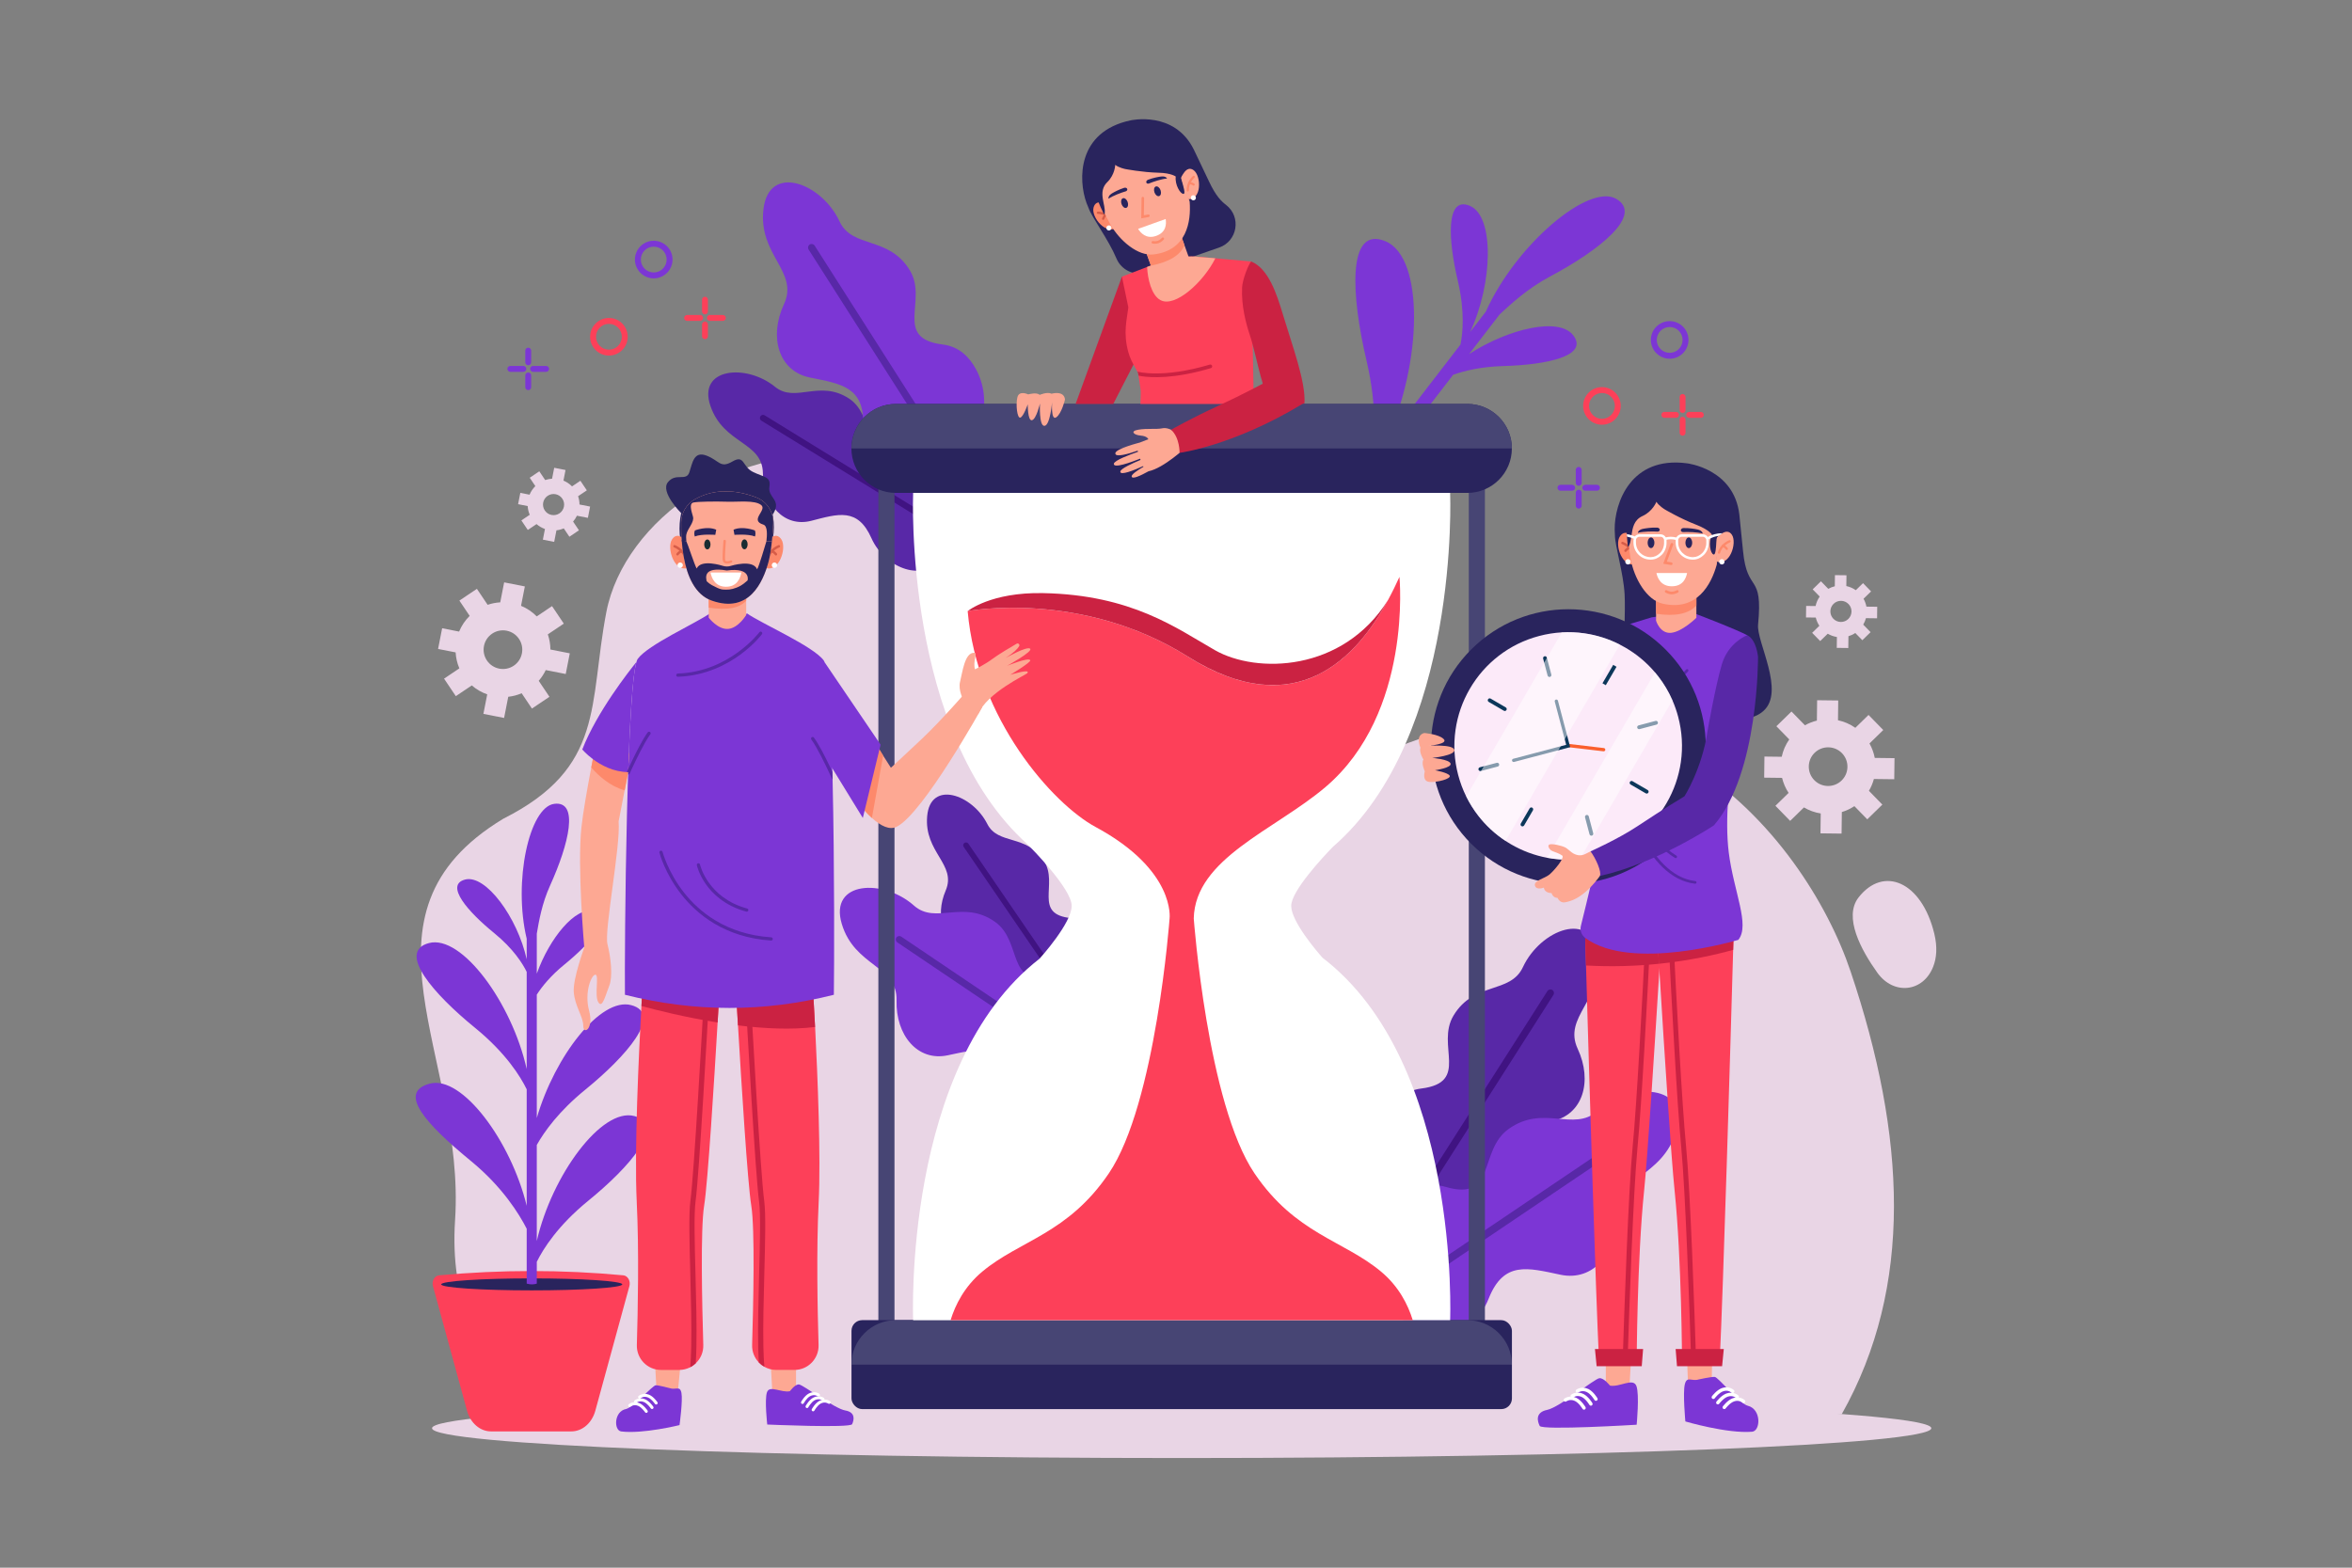 <svg xmlns="http://www.w3.org/2000/svg" id="katman_1" viewBox="0 0 2760 1840"><rect x="0" y="0" width="2760" height="1840" fill="#808080" stroke="none"/><defs><style>      .st0 {        fill: #0c375a;      }      .st1 {        fill: #5828a7;      }      .st2 {        fill: #474574;      }      .st3, .st4 {        fill: #fff;      }      .st5 {        fill: #401382;      }      .st4 {        opacity: .5;      }      .st6 {        fill: #e9d5e5;      }      .st7 {        fill: #192c32;      }      .st8 {        fill: #cb2242;      }      .st9 {        fill: #fa5f2d;      }      .st10 {        fill: #29245d;      }      .st11 {        fill: #fd4059;      }      .st12 {        fill: #fda893;      }      .st13 {        fill: #7c36d5;      }      .st14 {        fill: #fceaf9;      }      .st15 {        fill: #d65c48;      }      .st16 {        fill: #fd896b;      }    </style></defs><g><path class="st6" d="M590.61,960.93c-186.31,112.66-43.91,278.89-56.59,470.96-12.68,192.07,136.61,232.36,136.61,232.36l1490.57-4.38c84.69-150.36,75.25-326.96,10.51-519.43-54.14-160.96-255.04-407.23-578.11-242.32-117.07,59.76-302.36,26.46-367.57-118.75,0,0-49.36-208.06-219.68-240.03-139.03-26.1-274.09,70.96-294.85,179.19-20.76,108.23-1.32,182.22-120.89,242.4"></path><path class="st6" d="M2203,1141.68c19.05,26.61,53.83,23.08,65.6-7.24,3.89-10.02,5.09-22.73,1.19-38.75-14.86-61.05-59.56-79.85-88.81-42.38-18.05,23.13,3.15,62,22.02,88.37Z"></path><g><path class="st6" d="M2222.85,914.6l.3-24.76-23.19-.28c-1.1-5.88-3.18-11.59-6.18-16.95l16.17-15.78-17.29-17.72-15.48,15.11c-6.24-4.37-13.17-7.34-20.36-8.86l.28-23.2-24.76-.3-.29,23.91c-4.85,1.17-9.56,3-14.02,5.5l-15.78-16.17-17.72,17.29,15.11,15.48c-4.37,6.24-7.34,13.17-8.86,20.36l-20.28-.25-.3,24.76,20.99.25c1.5,6.19,4.04,12.17,7.69,17.65l-15.48,15.11,17.29,17.72,16.17-15.78c6.14,3.64,12.82,5.99,19.7,7.07l-.29,23.34,24.76.3.31-25.3c5.15-1.54,10.1-3.85,14.72-6.92l15.11,15.48,17.72-17.29-15.78-16.17c2.6-4.39,4.55-9.06,5.84-13.88l23.91.29ZM2161.09,916.06c-8.96,8.74-23.35,8.57-32.09-.39-8.74-8.96-8.57-23.35.39-32.09,8.96-8.74,23.35-8.57,32.09.39,8.74,8.96,8.57,23.35-.39,32.09Z"></path><path class="st6" d="M2202.7,725.69l.16-13.53-12.68-.15c-.6-3.21-1.74-6.34-3.37-9.26l8.84-8.62-9.45-9.68-8.46,8.26c-3.41-2.39-7.2-4.01-11.13-4.84l.16-12.68-13.53-.16-.16,13.07c-2.65.64-5.22,1.64-7.66,3.01l-8.62-8.84-9.68,9.45,8.25,8.46c-2.39,3.41-4.01,7.2-4.84,11.13l-11.08-.14-.17,13.53,11.47.14c.82,3.38,2.21,6.65,4.2,9.64l-8.46,8.26,9.45,9.68,8.84-8.62c3.36,1.99,7.01,3.27,10.76,3.86l-.16,12.75,13.53.16.17-13.83c2.81-.84,5.52-2.1,8.04-3.78l8.26,8.46,9.68-9.45-8.62-8.84c1.42-2.4,2.49-4.95,3.19-7.59l13.07.16ZM2168.95,726.48c-4.89,4.78-12.76,4.68-17.54-.21-4.78-4.89-4.68-12.76.21-17.54,4.89-4.78,12.76-4.68,17.54.21,4.78,4.89,4.68,12.76-.21,17.54Z"></path></g><g><path class="st6" d="M663.86,791.09l4.77-24.29-22.76-4.47c-.01-5.98-1.04-11.98-3.01-17.78l18.75-12.6-13.81-20.55-17.95,12.06c-5.34-5.43-11.63-9.6-18.43-12.4l4.47-22.77-24.29-4.77-4.6,23.46c-4.99.28-9.95,1.23-14.78,2.88l-12.6-18.76-20.55,13.81,12.06,17.95c-5.43,5.34-9.6,11.63-12.4,18.43l-19.9-3.91-4.77,24.29,20.6,4.04c.35,6.36,1.78,12.7,4.37,18.75l-17.96,12.06,13.81,20.55,18.76-12.6c5.38,4.69,11.53,8.21,18.1,10.51l-4.5,22.9,24.29,4.77,4.88-24.83c5.34-.59,10.63-1.96,15.73-4.15l12.06,17.96,20.55-13.81-12.6-18.75c3.35-3.85,6.11-8.09,8.25-12.6l23.46,4.61ZM602.85,781.36c-10.39,6.98-24.51,4.21-31.49-6.18-6.98-10.39-4.21-24.51,6.18-31.49,10.39-6.98,24.51-4.21,31.49,6.18,6.98,10.39,4.21,24.51-6.18,31.49Z"></path><path class="st6" d="M689.86,607.84l2.6-13.28-12.44-2.44c0-3.27-.57-6.55-1.65-9.72l10.25-6.89-7.55-11.23-9.81,6.59c-2.92-2.97-6.35-5.25-10.07-6.78l2.44-12.44-13.28-2.6-2.52,12.82c-2.72.15-5.44.67-8.08,1.57l-6.89-10.25-11.23,7.55,6.59,9.81c-2.97,2.92-5.25,6.35-6.77,10.07l-10.87-2.14-2.61,13.28,11.26,2.21c.19,3.47.97,6.94,2.39,10.24l-9.81,6.59,7.55,11.23,10.25-6.89c2.94,2.56,6.3,4.49,9.89,5.75l-2.46,12.52,13.28,2.6,2.66-13.57c2.92-.32,5.81-1.07,8.59-2.27l6.59,9.81,11.23-7.55-6.89-10.25c1.83-2.1,3.34-4.42,4.51-6.88l12.82,2.52ZM656.51,602.52c-5.68,3.81-13.4,2.3-17.21-3.38-3.81-5.68-2.3-13.4,3.38-17.21,5.68-3.81,13.4-2.3,17.21,3.38,3.81,5.68,2.3,13.4-3.38,17.21Z"></path></g></g><path class="st6" d="M2266.36,1676.3c0,19.34-393.86,35.01-879.7,35.01s-879.7-15.67-879.7-35.01,393.86-35.01,879.7-35.01,879.7,15.67,879.7,35.01Z"></path><g><g><path class="st1" d="M1875.08,1120.8c6.46,53.31-41.34,72.32-23.69,110.22,17.64,37.89,6.2,77.45-29.96,84.8-36.17,7.35-63.19,10.74-61.74,55.42,1.46,44.68-38.43,84.66-70.56,62.83-8-5.43-16.66-11.32-25.13-17.11-2.31-1.58-4.62-3.16-6.89-4.71-.53-.36-1.06-.71-1.58-1.07-34.09-23.28-45.87-68.64-26.28-104.98,7.93-14.71,20.03-26.3,38.45-28.58,57.7-7.17,16.92-50.63,37.95-85.64,24.22-40.33,66.67-25.02,81.44-56.84,20.56-44.25,81.52-67.66,87.98-14.35Z"></path><path class="st5" d="M1822.89,1167.72l-158.89,249.24c-2.31-1.58-4.62-3.16-6.89-4.71l158.74-249.02c1.24-1.94,3.82-2.52,5.76-1.28,1.94,1.24,2.52,3.82,1.28,5.76Z"></path></g><g><path class="st13" d="M1967.07,1327.45c-16.4,55.13-71.46,53.42-70.29,98.18,1.17,44.75-26.95,78.73-65.61,70.53-38.67-8.21-66.66-16.41-84.3,28.11-17.63,44.52-73.87,66.78-96.12,31.63-5.55-8.75-11.53-18.23-17.39-27.53-1.6-2.54-3.2-5.07-4.76-7.56-.37-.58-.73-1.15-1.09-1.73-23.57-37.41-15.78-87,18.96-114.35,14.07-11.07,30.89-17.29,49.97-11.67,59.75,17.57,38.22-42.53,73.82-67.95,41-29.29,76.17,3.86,104.26-21.09,39.08-34.7,108.96-31.7,92.56,23.44Z"></path><path class="st1" d="M1895.79,1351.28l-262.43,177.09c-1.6-2.54-3.2-5.07-4.76-7.56l262.19-176.93c2.05-1.38,4.82-.84,6.2,1.2,1.38,2.05.84,4.82-1.2,6.2Z"></path></g><g><path class="st1" d="M1088.01,957.89c-3.78,42.69,34.84,56.62,21.74,87.3-13.1,30.68-2.94,61.94,26.08,66.87,29.04,4.93,50.68,6.93,50.68,42.61,0,35.68,32.84,66.53,57.9,48.29,6.24-4.53,12.99-9.46,19.6-14.29,1.8-1.32,3.61-2.64,5.38-3.93.41-.3.83-.6,1.23-.9,26.6-19.45,34.82-55.93,18.26-84.41-6.71-11.53-16.65-20.46-31.41-21.8-46.21-4.23-14.8-39.95-32.48-67.33-20.36-31.55-53.82-18.23-66.43-43.23-17.55-34.77-66.77-51.87-70.55-9.17Z"></path><path class="st5" d="M1130.84,993.97l133.17,194.71c1.8-1.32,3.61-2.64,5.38-3.93l-133.05-194.53c-1.04-1.52-3.11-1.91-4.63-.87-1.52,1.04-1.91,3.11-.87,4.63Z"></path></g><g><path class="st13" d="M987.77,1084.27c15,50.44,65.38,48.87,64.31,89.82-1.07,40.94,24.66,72.03,60.02,64.53,35.37-7.51,60.99-15.01,77.12,25.72,16.13,40.73,67.58,61.09,87.94,28.94,5.08-8,10.55-16.67,15.91-25.18,1.46-2.32,2.92-4.64,4.36-6.92.34-.53.67-1.05,1-1.58,21.56-34.23,14.44-79.59-17.35-104.62-12.87-10.13-28.26-15.82-45.72-10.68-54.66,16.08-34.97-38.91-67.53-62.17-37.51-26.8-69.69,3.53-95.39-19.3-35.76-31.75-99.68-29-84.68,21.44Z"></path><path class="st1" d="M1052.98,1106.08l240.09,162.01c1.46-2.32,2.92-4.64,4.36-6.92l-239.87-161.87c-1.87-1.26-4.41-.77-5.68,1.1-1.26,1.87-.77,4.41,1.1,5.68Z"></path></g><g><path class="st1" d="M833.71,476.55c15.47,45.01,60.93,41.67,61.52,78.71.59,37.03,25.01,64.14,56.68,56.02,31.68-8.13,54.53-15.88,70.66,20.31,16.12,36.19,63.38,52.63,80.55,22.8,4.28-7.42,8.9-15.47,13.42-23.36,1.23-2.16,2.47-4.3,3.68-6.42.28-.49.57-.98.84-1.47,18.18-31.75,10.02-72.46-19.65-93.86-12.01-8.66-26.14-13.22-41.71-7.91-48.78,16.6-33.07-33.83-63.38-53.6-34.91-22.79-62.83,5.84-86.92-13.82-33.51-27.33-91.17-22.42-75.7,22.59Z"></path><path class="st5" d="M893.46,493.77l223.08,137.27c1.23-2.16,2.47-4.3,3.68-6.42l-222.88-137.14c-1.74-1.07-4.02-.53-5.09,1.21-1.07,1.74-.53,4.02,1.21,5.09Z"></path></g><g><path class="st13" d="M895.92,245.27c-6.55,54.08,41.93,73.36,24.03,111.8-17.9,38.43-6.29,78.56,30.39,86.02,36.69,7.45,64.1,10.89,62.63,56.22-1.48,45.33,38.98,85.87,71.57,63.73,8.12-5.5,16.9-11.48,25.49-17.35,2.35-1.6,4.69-3.2,6.99-4.77.54-.36,1.07-.72,1.6-1.09,34.59-23.61,46.53-69.62,26.66-106.49-8.04-14.92-20.31-26.68-39.01-28.99-58.53-7.28-17.16-51.36-38.49-86.87-24.57-40.91-67.63-25.38-82.62-57.65-20.86-44.89-82.7-68.64-89.25-14.55Z"></path><path class="st1" d="M948.86,292.86l161.17,252.83c2.35-1.6,4.69-3.2,6.99-4.77l-161.03-252.6c-1.26-1.97-3.87-2.55-5.84-1.3-1.97,1.26-2.55,3.87-1.3,5.84Z"></path></g><path class="st13" d="M1818.44,324.8c59.59-31.71,110.17-72.72,78.18-91.4-32.01-18.7-117.71,53.52-153.07,132.39l-18.45,23.95c26.78-57.03,28.73-135.94-.26-148.15-28.8-12.13-25.33,40.52-14.14,88.08,8.52,36.2,5.8,61.85,3.13,74.72l-87.12,113.13c42.14-90.43,45.09-215-.77-234.31-45.7-19.25-40.2,64.29-22.44,139.75,13.42,57.03,9.26,97.58,5.06,118.14l-17.37,22.56c3.44,3.63,6.9,7.23,10.38,10.81l103.65-134.59c13.47-4.8,33.15-9.56,59.3-10.27,48.84-1.33,100.63-11.43,81.54-36.17-16.57-21.48-75.22-8.04-122.02,22.01l35.84-46.55c13.55-12.51,32.85-30.4,58.57-44.09Z"></path></g><g><g><rect class="st2" x="1030.73" y="554.63" width="18.92" height="1005.73"></rect><rect class="st2" x="1723.58" y="554.63" width="18.92" height="1005.73"></rect></g><g><rect class="st10" x="999.2" y="1549.46" width="775.01" height="104.42" rx="12.53" ry="12.53"></rect><path class="st2" d="M1774.12,1601.67h-775.02c0-14.41,5.84-27.46,15.3-36.91,9.44-9.46,22.49-15.3,36.91-15.3h670.6c28.84,0,52.22,23.38,52.22,52.2Z"></path></g><path class="st3" d="M1701.69,1549.47h-630.15s-12.54-299.33,148.3-424.23c0,0,.01-.01.04-.04,1.28-1.41,37.72-41.83,37.72-61.97s-48.42-68.83-51.44-71.87c-.1-.1-.15-.15-.15-.15-146.27-130.8-134.47-412.68-134.47-412.68h630.15s11.97,285.98-137.69,415.51c-10.71,11.04-48.81,51.57-48.81,69.19,0,18.52,30.81,54.19,36.77,60.9,162.32,124.25,149.73,425.34,149.73,425.34Z"></path><path class="st11" d="M1372.48,1077.99s7.38-56.57-86.91-107.4c-50.15-27.04-138.97-126.67-150.04-253.34,0,0,132.82-25.42,258.26,53.29,146.17,91.72,218.29-26.44,248.42-93.46,0,0,15.62,159.87-86.91,246.78-59.68,50.58-152.83,83.63-154.47,154.13,0,0,15.99,217.67,71.33,299.25,48.21,71.08,104.13,78.3,148.4,115.2,20.99,17.49,31.75,39.12,37.26,57.04h-542.34c5.51-17.92,16.27-39.55,37.26-57.04,44.27-36.89,100.18-44.11,148.4-115.2,55.34-81.57,71.33-299.25,71.33-299.25Z"></path><path class="st8" d="M1628.73,704.36c-36.03,66.21-107.21,146.32-234.94,66.18-125.44-78.71-258.26-53.29-258.26-53.29,0,0,27.05-22.35,88.55-21.12,104.33,2.1,156.6,41.34,201.69,67.02,48.58,27.67,149.78,25.92,202.97-58.8Z"></path><g><path class="st10" d="M1774.12,526.31c0,14.43-5.84,27.47-15.3,36.92-9.45,9.46-22.51,15.3-36.92,15.3h-670.6c-28.83,0-52.2-23.38-52.2-52.22,0-14.41,5.84-27.46,15.3-36.91,9.44-9.46,22.49-15.3,36.91-15.3h670.6c28.84,0,52.22,23.38,52.22,52.2Z"></path><path class="st2" d="M1774.12,526.31h-775.02c0-14.41,5.84-27.46,15.3-36.91,9.44-9.46,22.49-15.3,36.91-15.3h670.6c28.84,0,52.22,23.38,52.22,52.2Z"></path></g></g><g><path class="st11" d="M670.45,1680.04h-94.27c-12.82,0-24.18-9.81-28.14-24.3l-39.98-146.2c-1.64-5.98,1.88-12.2,7.15-12.68,72.79-6.7,144.87-6.71,216.23-.02,5.27.49,8.77,6.71,7.14,12.68l-39.98,146.22c-3.96,14.49-15.32,24.3-28.14,24.3Z"></path><path class="st10" d="M730.21,1507.48c0,3.89-47.57,7.04-106.24,7.04s-106.24-3.15-106.24-7.04,47.57-7.04,106.24-7.04,106.24,3.15,106.24,7.04Z"></path><path class="st13" d="M744.29,1309.89c-38.23-10.07-96.65,69.29-114.39,146.66v-112.73c8.92-15.82,25.92-39.61,56.79-64.75,48.01-39.1,92.2-89.28,53.9-99.37-35.89-9.46-89.58,59.92-110.69,132.46v-144.77c6.19-9.6,16.32-22.2,32.52-35.4,30.26-24.64,58.11-56.27,33.97-62.62-20.95-5.52-51.51,31.56-66.49,73.39v-46.92c2.48-14.52,5.97-35.24,15.58-56.44,22.25-49.11,34.28-99.7,4.93-95.94-29.37,3.77-48.41,91.22-32.35,158.37v24.14c-10.85-49.14-48.07-100.02-72.36-93.62-24.14,6.36,3.71,37.98,33.97,62.62,23.03,18.76,33.81,36.32,38.39,45.76v114.04c-17.4-77.76-76.23-158.02-114.67-147.9-38.3,10.09,5.89,60.27,53.9,99.37,36.28,29.55,53.41,57.23,60.77,72.29v136.75c-18.6-76.34-75.92-153.38-113.63-143.45-38.3,10.09-5.45,46.76,48.5,91.11,36.67,30.14,56.31,61.95,65.13,79.25v64.42c4.28,1.2,8.29,1.19,11.84,0v-25.63c7.51-15.18,24.66-42.55,60.49-71.74,48.01-39.1,92.2-89.28,53.9-99.37Z"></path></g><g><g><path class="st12" d="M964.13,875.24s18.19,35.23,39.61,63.13c6.32,8.23,12.92,15.82,19.42,21.69,10.53,9.51,20.8,14.48,29.17,10.26,31.03-15.64,100.19-140.12,100.19-140.12l-17.03-20.2s-30.78,35.55-53.3,56.82c-20.76,19.62-36.73,34.28-36.73,34.28-2.87-4.37-5.94-9.17-9.12-14.24-3.39-5.38-6.9-11.08-10.47-16.95-25.93-42.56-57.14-89.12-57.14-89.12l-4.6,94.44Z"></path><path class="st12" d="M1130.97,822.21s-7.02-11.77-4.31-22.3c2.71-10.54,5.35-34.36,16.63-33.71,4.12.24-1.9,10.19.87,19.4,0,0,12.07-5.94,20.16-12.03,7.11-5.36,21.84-14.07,28.69-18.05,1.88-1.09,4.04,1,2.96,2.88-1.76,3.04-6.05,7.57-15.98,13.92,0,0,24.67-14.1,28.8-11,4.13,3.1-27.03,20.16-27.03,20.16,0,0,25.17-10.38,27.23-6.58,1.25,2.31-23.43,17.11-23.43,17.11,0,0,24.51-7.73,19.96-1.87-1.33,1.71-47.89,23.22-57.6,48.19,0,0-13.57-7.59-16.95-16.11Z"></path><path class="st16" d="M1003.74,938.37c6.32,8.23,12.92,15.82,19.42,21.69l13.18-73.19c-3.39-5.38-6.9-11.08-10.47-16.95l-22.13,68.45Z"></path><path class="st13" d="M967.79,777.51l65.57,96.53-20.87,86.01-51.45-83.78s-9.63-56.05,6.75-98.76Z"></path></g><g><polygon class="st12" points="934.14 1603.47 934.14 1633.94 906.27 1633.49 904.45 1601.2 934.14 1603.47"></polygon><path class="st11" d="M863.38,1158.22c.19,3.62,1.15,21.01,2.62,45.26,3.93,66.61,11.28,184.99,15.59,211.58,4.43,27.28,2.42,116.76,1,163.59-.23,7.97,2.81,15.2,7.89,20.51,1.89,1.96,4.08,3.66,6.47,5.04,4.16,2.35,8.93,3.69,14.01,3.69h21.24c16.01,0,28.86-13.24,28.36-29.25-1.19-39.6-2.66-111.83.12-167.63,2.66-53.11-1.19-147.08-4.16-205.66h-.04c-1.19-23.4-2.23-41.1-2.66-48.34l-90.44,1.19Z"></path><path class="st8" d="M953.81,1157.03l-90.44,1.19c.19,3.62,1.15,21.01,2.62,45.26,30.71,3.77,62.69,5.35,90.47,1.89-1.19-23.4-2.23-41.1-2.66-48.34Z"></path><path class="st8" d="M890.82,1495.13c-.79,29.95-1.61,60.92-1.08,85.88.15,7.01.4,13,.72,18.14,1.89,1.99,4.08,3.69,6.49,5.05-.52-5.96-.92-13.59-1.14-23.32-.53-24.82.29-55.71,1.08-85.59.97-36.51,1.89-71.01-.1-85.69-4.34-32.13-14.04-206.32-16.59-252.83l-6.08.27c2.55,46.47,12.28,221.02,16.65,253.36,1.92,14.2,1,48.46.04,84.72Z"></path><g><path class="st13" d="M926.99,1632.8s5.77-8.12,10.5-7.88c4.73.24,41.8,28.4,54.33,30.52,12.53,2.12,10.31,11.36,8.13,16.11-2.18,4.75-99.61.42-99.61.42,0,0-3.31-28.9-.33-37.82,2.98-8.93,17.25.97,26.97-1.34Z"></path><g><path class="st3" d="M947.58,1652.57c-.44.14-.93.11-1.37-.13-.85-.46-1.16-1.52-.71-2.37.15-.28,3.82-6.99,8.89-9.69,6.75-3.6,12.16.14,12.38.3.79.56.97,1.65.41,2.44-.56.79-1.65.97-2.44.41-.15-.1-3.91-2.62-8.72-.07-4.13,2.2-7.43,8.2-7.46,8.26-.22.41-.59.7-1,.83Z"></path><path class="st3" d="M942.26,1647.76c-.44.14-.93.11-1.37-.13-.85-.46-1.17-1.52-.71-2.37.15-.28,3.82-6.99,8.89-9.69,6.76-3.6,12.16.14,12.39.3.79.56.97,1.65.41,2.44-.56.79-1.65.98-2.44.41-.15-.1-3.91-2.62-8.72-.07-4.15,2.21-7.43,8.2-7.46,8.26-.22.41-.59.7-1,.83Z"></path><path class="st3" d="M954.73,1656.41c-.44.14-.93.11-1.37-.12-.85-.46-1.17-1.52-.71-2.37.15-.28,3.82-6.99,8.89-9.69,6.75-3.6,12.16.14,12.39.3.79.56.97,1.65.41,2.44-.56.79-1.65.97-2.44.41-.15-.1-3.91-2.62-8.72-.07-4.15,2.21-7.43,8.2-7.46,8.26-.22.41-.59.7-1,.83Z"></path></g></g></g><g><polygon class="st12" points="798.4 1603.47 795.39 1633.89 770.52 1633.49 768.71 1601.2 798.4 1603.47"></polygon><path class="st11" d="M747.2,1411.02c2.77,55.8,1.31,128.03.12,167.63-.46,16.01,12.35,29.25,28.36,29.25h21.24c4.7,0,9.16-1.15,13.05-3.16,2.35-1.23,4.54-2.77,6.43-4.62,5.7-5.35,9.16-13.01,8.89-21.47-1.42-46.83-3.43-136.31,1-163.59,4.39-27.05,11.93-149.05,15.82-214.97,1.27-22.01,2.16-37.75,2.39-41.64l-90.59,1.19c-.27,4.69-.69,11.93-1.19,21.09-2.92,52.72-8.58,168.83-5.5,230.29Z"></path><path class="st8" d="M752.7,1180.74c17.05,4.66,50.88,13.2,89.4,19.36,1.27-22.01,2.16-37.75,2.39-41.64l-90.59,1.19c-.27,4.69-.69,11.93-1.19,21.09Z"></path><path class="st8" d="M811.12,1580.88c-.21,10.03-.64,17.82-1.17,23.85,2.36-1.22,4.53-2.76,6.45-4.58.37-5.35.64-11.67.8-19.13.53-24.96-.29-55.93-1.08-85.88-.96-36.26-1.87-70.52.05-84.72,4.37-32.36,14.1-206.99,16.64-253.4l-6.07-.27c-2.55,46.44-12.25,220.72-16.6,252.87-1.99,14.68-1.06,49.18-.1,85.69.79,29.88,1.61,60.77,1.08,85.59Z"></path><g><path class="st13" d="M785.7,1629.21s-12.68-3.38-16.19-3.32c-3.51.07-27,26.34-34.91,27.88-14.34,2.81-14.36,25.2-5.63,26.32,25.25,3.22,68.44-7.45,68.44-7.45,0,0,3.98-28.74,2.25-37.76-1.73-9.02-6.9-3.03-13.96-5.68Z"></path><g><path class="st3" d="M764.79,1653.75c.45.1.94.02,1.35-.26.8-.54,1.01-1.62.48-2.43-.18-.27-4.47-6.59-9.78-8.79-7.06-2.94-12.09,1.3-12.3,1.49-.73.63-.81,1.74-.18,2.47.63.73,1.73.81,2.47.18.14-.11,3.64-2.98,8.67-.9,4.33,1.79,8.18,7.46,8.21,7.51.26.39.65.64,1.07.73Z"></path><path class="st3" d="M769.63,1648.45c.45.1.94.02,1.35-.26.8-.54,1.02-1.62.48-2.43-.18-.27-4.47-6.59-9.78-8.79-7.07-2.94-12.09,1.3-12.3,1.49-.73.63-.81,1.73-.18,2.47.63.73,1.74.81,2.47.18.14-.11,3.64-2.98,8.67-.9,4.34,1.8,8.18,7.46,8.21,7.51.26.39.65.64,1.08.73Z"></path><path class="st3" d="M758.04,1658.25c.45.1.94.02,1.35-.26.8-.54,1.02-1.63.48-2.43-.18-.27-4.47-6.59-9.78-8.79-7.07-2.94-12.09,1.3-12.3,1.49-.73.63-.81,1.74-.18,2.47.63.73,1.74.81,2.47.18.14-.11,3.65-2.98,8.67-.9,4.34,1.8,8.18,7.46,8.21,7.51.26.39.65.64,1.08.73Z"></path></g></g></g><g><path class="st13" d="M733.33,1167.57c81.82,20.59,163.54,20.65,245.18,0,.43-30.5.86-152.47-1.5-252.58-.04-1.97-.09-3.93-.14-5.88-.02-.97-.05-1.93-.07-2.89v-.16c-.03-1.25-.06-2.48-.1-3.71-1.74-66.02-4.79-119.93-10.01-127.13h0c-12.18-16.75-73.41-43.48-90.34-55.42-1.41,2.27-9.75,14.9-20.67,15.83-11.99,1.06-22.64-13.04-22.64-13.04v-2.67c-17.01,11.93-72.48,36.67-84.65,53.36-13.31,18.29-15.62,342.31-15.05,394.28Z"></path><path class="st1" d="M952.08,868c7.03,9.5,17.28,31.02,21.89,40.96.63,1.36,1.15,2.51,1.55,3.38.52,1.14.81,1.8.83,1.85.15.34.38.61.67.8-.04-1.97-.09-3.93-.14-5.88-.02-.97-.05-1.93-.07-2.89v-.16c-.94-2.03-2.06-4.41-3.31-7.02-5.23-10.92-12.71-25.64-18.37-33.31-.62-.84-1.81-1.02-2.65-.4-.84.62-1.01,1.81-.4,2.65Z"></path><path class="st1" d="M795.41,794.32s.04,0,.06,0c32.51-1.04,57.6-14.56,72.92-25.73,16.59-12.09,25.39-23.79,25.76-24.28.63-.84.45-2.03-.39-2.65-.84-.63-2.03-.45-2.65.39-.35.47-35.43,46.56-95.76,48.48-1.05.03-1.87.91-1.83,1.95.03,1.03.87,1.83,1.89,1.83Z"></path><path class="st1" d="M904.94,1103.93c.99,0,1.82-.77,1.89-1.77.07-1.04-.72-1.95-1.77-2.02-53.34-3.5-85.16-30.53-102.46-52.59-18.81-23.98-25.05-47.47-25.11-47.71-.26-1.01-1.3-1.62-2.31-1.36-1.01.26-1.62,1.3-1.36,2.31.25.98,6.45,24.38,25.7,48.97,17.78,22.72,50.48,50.56,105.29,54.16.04,0,.08,0,.13,0Z"></path><path class="st1" d="M876.3,1070.05c.84,0,1.6-.56,1.83-1.4.27-1.01-.32-2.05-1.33-2.32-46.35-12.53-55.3-51.24-55.38-51.63-.22-1.02-1.24-1.67-2.25-1.45-1.02.22-1.67,1.23-1.45,2.25.09.42,2.34,10.53,10.63,22.34,7.64,10.88,22.07,25.28,47.47,32.15.16.04.33.07.49.07Z"></path></g><g><path class="st12" d="M673.29,1164.21c1.17,16.59,11.12,28.91,11.17,39.83.05,10.93,12.66,3.78,6.82-17.8-5.83-21.57,2.82-42.44,7.44-42.25,4.62.2-1.47,24.32,3.39,32.33,4.86,8,8.53-8.81,12.79-19.21,4.42-10.8,1.95-33.2-2.06-48.98-4.01-15.77,15.66-115.82,13.08-144l7.1-36.57,4.15-21.33.78-22.27-37.9-15.02c-1.43,7.15-2.89,14.56-4.34,22.01-.64,3.29-1.27,6.58-1.89,9.87-5.07,26.67-9.62,52.92-11.48,69.76-5.12,46.58,3.29,141.59,3.29,141.59,0,0-13.44,36.49-12.34,52.05Z"></path><path class="st16" d="M693.82,900.81c8.55,9.76,22.21,22.2,39.2,26.74l4.15-21.33.78-22.27-37.9-15.02c-1.43,7.15-2.89,14.56-4.34,22.01-.64,3.29-1.27,6.58-1.89,9.87Z"></path><path class="st13" d="M683.3,879.7s4.52,5.36,12.41,11.25c9.55,7.16,24.06,15.12,41.42,15.27,2.09-61.72,5.18-113.87,9.67-129.18-8,9.87-46.4,58.48-63.5,102.66Z"></path></g><path class="st1" d="M763.14,861.8c-7.02,9.49-17.28,31.01-21.89,40.96-.63,1.36-1.15,2.51-1.54,3.38-.52,1.14-.81,1.8-.83,1.85-.31.71-1,1.13-1.73,1.13h-.04c.02-.97.05-1.93.08-2.89-.56,0-1.12,0-1.66-.02.26-.56.87-1.92,1.75-3.85,1.11-2.42,2.64-5.73,4.45-9.5,5.23-10.93,12.71-25.65,18.36-33.31.63-.84,1.81-1.02,2.65-.4.84.62,1.01,1.81.4,2.64Z"></path><g><path class="st10" d="M797.4,620.68c0,33.43,20.58,56.47,54.01,56.47s56.73-24.77,56.73-58.2-19.8-58.76-53.23-58.76c-40.1,0-57.52,27.06-57.52,60.49Z"></path><path class="st10" d="M799.37,602.23s-24.92-24.64-15.6-36.26c9.31-11.62,21.46-.53,25.16-11.62,3.7-11.09,5.15-25.36,20.27-19.55,15.12,5.81,15.82,15.32,30.26,6.87,14.44-8.45,11.27,5.81,23.95,12.15,12.68,6.34,21.53,5.28,19.48,17.43-2.05,12.15,12.16,14.66,6.34,28.09-5.82,13.43-12.62,6.65-12.62,6.65l-97.25-3.76Z"></path><g><path class="st16" d="M804.91,635.08s-9.29-12.38-16.2-2.14c-6.91,10.24,2.86,40.49,19.77,33.1l-3.57-30.96Z"></path><path class="st3" d="M795,663.36c0,1.74,1.41,3.16,3.16,3.16s3.16-1.41,3.16-3.16-1.41-3.16-3.16-3.16-3.16,1.41-3.16,3.16Z"></path><path class="st15" d="M804.79,656.69c-.62,0-1.2-.41-1.38-1.04-2.62-9.34-12.3-13.12-12.39-13.16-.74-.28-1.11-1.11-.83-1.84.28-.74,1.1-1.11,1.84-.83.45.17,11.11,4.31,14.13,15.06.21.76-.23,1.55-.99,1.76-.13.04-.26.05-.39.05Z"></path><path class="st15" d="M795.02,651.99c-.27,0-.53-.07-.77-.23-.66-.43-.85-1.31-.43-1.98.07-.11,1.78-2.72,5.36-4.32.72-.32,1.57,0,1.89.72.32.72,0,1.56-.72,1.89-2.77,1.24-4.11,3.24-4.13,3.26-.27.42-.73.66-1.2.66Z"></path></g><g><path class="st16" d="M900.63,635.08s9.29-12.38,16.2-2.14c6.91,10.24-2.86,40.49-19.77,33.1l3.57-30.96Z"></path><path class="st3" d="M905.63,663.36c0,1.74,1.41,3.16,3.16,3.16s3.16-1.41,3.16-3.16-1.41-3.16-3.16-3.16-3.16,1.41-3.16,3.16Z"></path><path class="st15" d="M900.75,656.69c.62,0,1.2-.41,1.38-1.04,2.62-9.34,12.3-13.12,12.39-13.16.74-.28,1.11-1.11.83-1.84-.28-.74-1.1-1.11-1.84-.83-.45.17-11.11,4.31-14.13,15.06-.21.76.23,1.55.99,1.76.13.04.26.05.39.05Z"></path><path class="st15" d="M910.52,651.99c.26,0,.53-.07.77-.23.66-.43.85-1.31.43-1.98-.07-.11-1.78-2.72-5.36-4.32-.72-.32-1.56,0-1.89.72-.32.72,0,1.56.72,1.89,2.77,1.24,4.11,3.24,4.13,3.26.27.42.73.66,1.2.66Z"></path></g><path class="st12" d="M875.64,691.7v30.08s-8.97,15.32-21.1,16.36c-12.12,1.06-22.89-13.19-22.89-13.19v-31.14l43.99-2.11Z"></path><path class="st16" d="M875.64,691.7v13.35c-8.14,9.03-22.6,11.29-43.99,8.13v-19.36l43.99-2.11Z"></path><path class="st12" d="M799.94,634.12c.45,6.37,1.21,13.1,2.44,19.8,4.03,22.17,13.12,43.98,32.69,50.98,44.32,15.83,60.16-22.19,66.49-44.35.7-2.46,1.32-5.2,1.87-8.12,1.01-5.28,1.79-11.17,2.4-17.11.72-7.2,1.21-14.48,1.5-20.88.65-13.49-7.42-25.86-20.04-30.72-18.17-6.98-45.78-12.51-71.94,2.33-9.67,5.47-15.73,15.62-15.94,26.72-.11,6.03-.03,13.4.53,21.35Z"></path><path class="st10" d="M799.94,634.12c.45,6.37,1.21,13.1,2.44,19.8,4.03,22.17,13.12,43.98,32.69,50.98,44.32,15.83,60.16-22.19,66.49-44.35.7-2.46,1.32-5.2,1.87-8.12,1.01-5.28,1.79-11.17,2.4-17.11h-6.47c-1.35,4.13-8.56,29.27-10.9,32.85-5.04-12.08-30.62-4.06-30.62-4.06l-.13.04c-1.55.48-3.15.74-4.76.74s-3.31-.27-4.9-.78c0,0-25.28-8.38-30.52,3.15-2.31-3.59-10.62-29.21-12.11-31.94l-5.49-1.21ZM852.89,669.58c28.93-3.9,24.37,11.67,24.37,11.67-3.21,2.94-6.15,5.07-8.11,6.17-6.32,3.52-12.54,4.85-17.05,4.64-4.43-.2-5.65.72-16.88-5.35-1.99-1.06-3.99-2.64-5.95-4.51h-.01c-.48-3.05-5.38-17.6,23.62-12.62Z"></path><path class="st7" d="M833.76,639c0,3.21-1.65,5.81-3.7,5.81s-3.7-2.6-3.7-5.81,1.65-5.81,3.7-5.81,3.7,2.6,3.7,5.81Z"></path><path class="st7" d="M877.33,638.88c0,3.21-1.65,5.81-3.7,5.81s-3.7-2.6-3.7-5.81,1.65-5.81,3.7-5.81,3.7,2.6,3.7,5.81Z"></path><path class="st10" d="M815.41,622.59s14.16-5.6,25.06-.89l-1.09,6.06s-16-1.35-24.07,1.91c-.72-2.33-.83-4.69.09-7.09Z"></path><path class="st10" d="M885.84,622.59s-14.16-5.6-25.06-.89l1.09,6.06s16-1.35,24.07,1.91c.72-2.33.83-4.69-.09-7.09Z"></path><path class="st16" d="M853.27,661.51c2.41,0,4.8-.94,5.17-1.09.73-.3,1.08-1.13.78-1.86-.3-.73-1.13-1.08-1.86-.78-1.29.52-4.39,1.35-5.73.54-.26-.16-.61-.46-.7-1.33-.52-4.99.85-21.72.86-21.88.06-.79-.52-1.48-1.31-1.54-.79-.07-1.48.52-1.54,1.31-.06.7-1.4,17.16-.86,22.41.2,1.98,1.24,2.99,2.08,3.49.91.55,2.01.74,3.11.74Z"></path><path class="st3" d="M833.76,671.98c1.17,5.88,5.05,16.69,18.13,16.69s16.78-9.88,18.05-16.69h-36.17Z"></path><path class="st10" d="M905.84,635.33h-6.48c.71-6.5,1.74-17.95-3.6-19.59-16.87-5.18,4.99-17.11-2.62-23.05-7.62-5.96-26.58-3.41-39.76-3.83-13.26-.43-34.59-.24-39.76.96-5.19,1.19-2.34,9.8-.44,16.47,1.91,6.66-6.36,14.03-7.75,20.94-.4,1.98-.32,4.92,0,8.11h-5.4c-.64-8.4-.74-16.22-.62-22.56.21-11.1,6.27-21.25,15.93-26.72,26.16-14.83,53.77-9.3,71.95-2.31,12.62,4.84,20.69,17.23,20.05,30.71-.3,6.4-.78,13.69-1.51,20.89Z"></path></g></g><g><g><path class="st13" d="M1937.24,398.98c0-12.17,9.9-22.07,22.07-22.07s22.07,9.9,22.07,22.07-9.9,22.07-22.07,22.07-22.07-9.9-22.07-22.07ZM1944.16,398.98c0,8.35,6.8,15.15,15.15,15.15s15.15-6.8,15.15-15.15-6.8-15.15-15.15-15.15-15.15,6.8-15.15,15.15Z"></path><path class="st11" d="M1857.77,476.42c0-12.17,9.9-22.07,22.07-22.07s22.07,9.9,22.07,22.07-9.9,22.07-22.07,22.07-22.07-9.9-22.07-22.07ZM1864.7,476.42c0,8.35,6.8,15.15,15.15,15.15s15.15-6.8,15.15-15.15-6.8-15.15-15.15-15.15-15.15,6.8-15.15,15.15Z"></path><g><g><path class="st13" d="M1852.58,570.22c1.91,0,3.46-1.55,3.46-3.46v-15.27c0-1.91-1.55-3.46-3.46-3.46s-3.46,1.55-3.46,3.46v15.27c0,1.91,1.55,3.46,3.46,3.46Z"></path><path class="st13" d="M1852.58,596.95c1.91,0,3.46-1.55,3.46-3.46v-15.27c0-1.91-1.55-3.46-3.46-3.46s-3.46,1.55-3.46,3.46v15.27c0,1.91,1.55,3.46,3.46,3.46Z"></path></g><g><path class="st13" d="M1831.14,575.95h13.72c1.91,0,3.46-1.55,3.46-3.46s-1.55-3.46-3.46-3.46h-13.72c-1.91,0-3.46,1.55-3.46,3.46s1.55,3.46,3.46,3.46Z"></path><path class="st13" d="M1860.29,575.95h13.72c1.91,0,3.46-1.55,3.46-3.46s-1.55-3.46-3.46-3.46h-13.72c-1.91,0-3.46,1.55-3.46,3.46s1.55,3.46,3.46,3.46Z"></path></g></g><g><g><path class="st11" d="M1974.46,484.66c1.91,0,3.46-1.55,3.46-3.46v-15.27c0-1.91-1.55-3.46-3.46-3.46s-3.46,1.55-3.46,3.46v15.27c0,1.91,1.55,3.46,3.46,3.46Z"></path><path class="st11" d="M1974.46,511.39c1.91,0,3.46-1.55,3.46-3.46v-15.27c0-1.91-1.55-3.46-3.46-3.46s-3.46,1.55-3.46,3.46v15.27c0,1.91,1.55,3.46,3.46,3.46Z"></path></g><g><path class="st11" d="M1953.03,490.39h13.72c1.91,0,3.46-1.55,3.46-3.46s-1.55-3.46-3.46-3.46h-13.72c-1.91,0-3.46,1.55-3.46,3.46s1.55,3.46,3.46,3.46Z"></path><path class="st11" d="M1982.17,490.39h13.72c1.91,0,3.46-1.55,3.46-3.46s-1.55-3.46-3.46-3.46h-13.72c-1.91,0-3.46,1.55-3.46,3.46s1.55,3.46,3.46,3.46Z"></path></g></g></g><g><path class="st13" d="M745.06,304.65c0-12.17,9.9-22.07,22.07-22.07s22.07,9.9,22.07,22.07-9.9,22.07-22.07,22.07-22.07-9.9-22.07-22.07ZM782.29,304.65c0-8.35-6.8-15.15-15.15-15.15s-15.15,6.8-15.15,15.15,6.8,15.15,15.15,15.15,15.15-6.8,15.15-15.15Z"></path><path class="st11" d="M692.47,395.26c0-12.17,9.9-22.07,22.07-22.07s22.07,9.9,22.07,22.07-9.9,22.07-22.07,22.07-22.07-9.9-22.07-22.07ZM729.69,395.26c0-8.35-6.8-15.15-15.15-15.15s-15.15,6.8-15.15,15.15,6.8,15.15,15.15,15.15,15.15-6.8,15.15-15.15Z"></path><g><g><path class="st13" d="M622.12,432.96c0-1.91,1.55-3.46,3.46-3.46h15.27c1.91,0,3.46,1.55,3.46,3.46s-1.55,3.46-3.46,3.46h-15.27c-1.91,0-3.46-1.55-3.46-3.46Z"></path><path class="st13" d="M595.4,432.96c0-1.91,1.55-3.46,3.46-3.46h15.27c1.91,0,3.46,1.55,3.46,3.46s-1.55,3.46-3.46,3.46h-15.27c-1.91,0-3.46-1.55-3.46-3.46Z"></path></g><g><path class="st13" d="M616.4,454.4v-13.72c0-1.91,1.55-3.46,3.46-3.46s3.46,1.55,3.46,3.46v13.72c0,1.91-1.55,3.46-3.46,3.46s-3.46-1.55-3.46-3.46Z"></path><path class="st13" d="M616.4,425.25v-13.72c0-1.91,1.55-3.46,3.46-3.46s3.46,1.55,3.46,3.46v13.72c0,1.91-1.55,3.46-3.46,3.46s-3.46-1.55-3.46-3.46Z"></path></g></g><g><g><path class="st11" d="M829.54,373.18c0-1.91,1.55-3.46,3.46-3.46h15.27c1.91,0,3.46,1.55,3.46,3.46s-1.55,3.46-3.46,3.46h-15.27c-1.91,0-3.46-1.55-3.46-3.46Z"></path><path class="st11" d="M802.82,373.18c0-1.91,1.55-3.46,3.46-3.46h15.27c1.91,0,3.46,1.55,3.46,3.46s-1.55,3.46-3.46,3.46h-15.27c-1.91,0-3.46-1.55-3.46-3.46Z"></path></g><g><path class="st11" d="M823.81,394.61v-13.72c0-1.91,1.55-3.46,3.46-3.46s3.46,1.55,3.46,3.46v13.72c0,1.91-1.55,3.46-3.46,3.46s-3.46-1.55-3.46-3.46Z"></path><path class="st11" d="M823.81,365.47v-13.72c0-1.91,1.55-3.46,3.46-3.46s3.46,1.55,3.46,3.46v13.72c0,1.91-1.55,3.46-3.46,3.46s-3.46-1.55-3.46-3.46Z"></path></g></g></g></g><g><g><polygon class="st12" points="1884.39 1598.82 1884.39 1629.08 1912.07 1628.64 1913.88 1596.56 1884.39 1598.82"></polygon><g><path class="st13" d="M1889.22,1626.27s-6.95-9.11-12.38-8.66c-5.43.46-46.97,34.26-61.3,37.18-14.33,2.92-11.42,13.46-8.73,18.83,2.69,5.37,113.75-1.42,113.75-1.42,0,0,3.48-35.28-.29-45.43-3.77-10.15-19.8,1.78-31.06-.51Z"></path><g><path class="st3" d="M1866.31,1649.79c.51.15,1.08.09,1.57-.2.96-.56,1.28-1.79.72-2.75-.19-.32-4.66-7.89-10.6-10.79-7.9-3.88-13.97.63-14.23.83-.88.67-1.06,1.93-.38,2.82.67.88,1.93,1.06,2.82.38.17-.12,4.4-3.16,10.02-.41,4.84,2.37,8.85,9.15,8.89,9.21.27.46.7.78,1.18.92Z"></path><path class="st3" d="M1872.24,1644.06c.51.15,1.08.09,1.57-.2.96-.56,1.28-1.79.72-2.75-.19-.32-4.66-7.89-10.6-10.8-7.91-3.88-13.97.63-14.23.83-.88.67-1.06,1.93-.38,2.82.67.88,1.93,1.06,2.82.38.17-.12,4.4-3.16,10.02-.41,4.86,2.38,8.85,9.15,8.89,9.21.27.46.7.78,1.18.92Z"></path><path class="st3" d="M1858.24,1654.48c.51.15,1.08.09,1.57-.2.96-.56,1.28-1.79.72-2.75-.19-.32-4.66-7.89-10.6-10.8-7.9-3.88-13.97.63-14.23.83-.88.67-1.06,1.93-.38,2.82.67.88,1.94,1.06,2.82.38.17-.12,4.4-3.17,10.02-.41,4.86,2.38,8.85,9.15,8.89,9.21.27.46.7.78,1.18.92Z"></path></g></g><path class="st11" d="M1950.08,1091.89c-.71,11.74-1.51,24.96-2.37,39.18-.17,2.6-.32,5.25-.49,7.91-.1,1.58-.19,3.15-.3,4.75-5.6,90.97-13.51,214.29-17.59,253.77-8.28,80.21-8.71,201.77-8.71,201.77h-44.13c-4.17-86.32-11.38-328.33-15.01-454.47-.12-3.98-.22-7.85-.34-11.6-.47-16.39-.87-30.39-1.18-41.31h90.11Z"></path><path class="st8" d="M1950.08,1091.89c-.71,11.74-1.51,24.96-2.37,39.18-.32.03-.64.07-.96.1-25.9,2.67-54.65,3.76-85.59,2.03-.47-16.39-.87-30.39-1.18-41.31h90.11Z"></path><g><path class="st8" d="M1931.27,1091.89c-4.08,82.41-10.52,203.57-15.41,254.02-5.06,52.12-9.94,195.89-11.76,253.37h5.76c1.82-57.56,6.7-200.9,11.72-252.81,4.9-50.61,11.36-172.1,15.45-254.57h-5.76Z"></path><polygon class="st8" points="1871.62 1583.34 1873.61 1603.54 1926.54 1603.54 1928.13 1583.34 1871.62 1583.34"></polygon></g></g><g><polygon class="st12" points="1979.8 1596.96 1980.93 1627.21 2008.58 1625.73 2009.19 1593.61 1979.8 1596.96"></polygon><g><path class="st13" d="M1993.39,1619.05s14.75-3.24,18.78-2.98c4.03.26,29.68,31.65,38.69,33.83,16.34,3.96,15.22,29.7,5.13,30.53-29.18,2.4-78.27-12.07-78.27-12.07,0,0-3.1-33.23-.65-43.51,2.45-10.28,8.09-3.13,16.33-5.81Z"></path><g><path class="st3" d="M2016.16,1648.31c-.52.09-1.08-.02-1.54-.36-.89-.66-1.08-1.92-.42-2.81.22-.3,5.47-7.35,11.69-9.6,8.27-3.01,13.83,2.12,14.06,2.34.81.76.84,2.04.08,2.84-.76.81-2.04.84-2.84.08-.15-.14-4.03-3.61-9.92-1.48-5.06,1.84-9.78,8.15-9.83,8.21-.32.43-.78.7-1.27.78Z"></path><path class="st3" d="M2010.88,1641.98c-.52.09-1.08-.02-1.54-.36-.89-.66-1.08-1.92-.42-2.81.22-.3,5.47-7.35,11.69-9.6,8.27-3.01,13.83,2.12,14.06,2.34.81.76.84,2.04.08,2.84-.76.81-2.04.85-2.84.08-.15-.14-4.04-3.62-9.92-1.48-5.08,1.85-9.78,8.15-9.82,8.21-.32.43-.78.7-1.27.79Z"></path><path class="st3" d="M2023.69,1653.84c-.52.09-1.08-.02-1.54-.36-.89-.66-1.08-1.92-.42-2.81.22-.3,5.47-7.35,11.69-9.6,8.27-3.02,13.83,2.12,14.06,2.34.81.76.84,2.04.08,2.84-.76.81-2.04.84-2.84.08-.15-.14-4.04-3.62-9.92-1.48-5.08,1.85-9.78,8.15-9.82,8.21-.32.43-.78.7-1.27.79Z"></path></g></g><path class="st11" d="M2034.47,1091.89c-.19,6.59-.41,14.3-.65,22.98-.02.66-.04,1.32-.06,2-3.27,114.32-11.31,389.17-15.81,482.41h-44.13s-.43-121.56-8.71-201.77c-4.08-39.49-12-162.89-17.6-253.86-.1-1.56-.19-3.11-.29-4.65-.17-2.64-.32-5.25-.48-7.81-.87-14.26-1.67-27.51-2.38-39.28h90.11Z"></path><path class="st8" d="M2034.47,1091.89c-.19,6.59-.41,14.3-.65,22.98-21.97,6.08-50.25,12.27-83.37,15.9-.24.04-.51.06-.75.09-.66.07-1.32.15-2,.21-.32.03-.64.07-.96.1-.87-14.26-1.67-27.51-2.38-39.28h90.11Z"></path><g><path class="st8" d="M1963.18,1091.89h-5.76c4.09,82.47,10.55,203.96,15.45,254.57,5.02,51.92,9.91,195.25,11.72,252.81h5.76c-1.82-57.48-6.7-201.24-11.76-253.37-4.89-50.45-11.33-171.61-15.41-254.02Z"></path><polygon class="st8" points="2022.82 1583.34 2020.83 1603.54 1967.9 1603.54 1966.31 1583.34 2022.82 1583.34"></polygon></g></g><path class="st1" d="M1894.78,862.05c-27.38,40.19-101.41,75.26-101.41,75.26-27.22-5.77-44.47-13.95-61.59-23.38,5.07-12.15,7.27-24.49,10.09-40.53,25.28,7.04,47.12,10.79,47.12,10.79,53.37-24.74,116.03-149.49,116.03-149.49,17.28,35.55-10.23,127.35-10.23,127.35Z"></path><g><path class="st10" d="M2069.32,834.48c-22.19,19.7-61.64,2.21-82.39,1.52-37.15-1.23-25.4-.7-57.91,4.95-32.51,5.64-20.38-103.19-22.59-143.38-1.38-25.21-11.38-56.93-11.38-69.69v-.17c-.17-2.12-.27-4.23-.28-6.31-.25-30.6,18.61-86.48,84.96-77.6,0,0,55.05,6.28,61.32,60.08,0,0,2.61,24.82,4.34,42.79,4.91,50.89,23.68,24.37,17.67,86.39-1.99,20.52,32.19,78.38,6.24,101.42Z"></path><g><path class="st13" d="M1860.44,1101c54.14,39.91,179.41,2.11,179.41,2.11,14.1-17.23-5.47-56.62-11.22-102.73-4.84-38.82.74-91.48,7.9-130.43,1.33-7.29,2.73-14.1,4.12-20.26,8.81-39,9.68-104.12,9.68-104.12-6.8-3.49-17.75-8.18-28.86-12.69-6.91-2.8-13.88-5.55-19.96-7.91-10.8-4.2-18.83-7.18-18.83-7.18l-44.67,6.85-8.81,2.69-14.52,4.43-9.67,2.95s-6.86,44.1-13.4,70.88c-1.8,7.33-3.57,13.38-5.17,16.86-7.46,16.18-5.61,24.02,2.22,45.43,1.85,5.08,3.07,10.47,3.71,16.33.17,1.46.3,2.95.39,4.47,1.14,18.1-2.41,40.55-8.29,70.94-6.86,35.46-23.61,103.88-29.36,127.13-1.34,5.4.83,10.96,5.31,14.26Z"></path><g><path class="st1" d="M1892.38,884.2c.17,1.46.3,2.95.39,4.47,22.23,18.82,60.55,44.49,104.27,44.49.86,0,1.57-.7,1.57-1.57s-.7-1.57-1.57-1.57c-44.42,0-83.26-27.18-104.66-45.83Z"></path><path class="st1" d="M1937.35,812.59c22.21,0,42.69-23.6,43.58-24.64.56-.66.49-1.65-.17-2.21-.65-.56-1.64-.49-2.21.17-.21.25-21.67,24.97-43.12,23.48-.86-.06-1.61.59-1.67,1.45-.06.86.59,1.61,1.45,1.67.71.05,1.42.07,2.13.07Z"></path><path class="st1" d="M1989.25,1037.23c.78,0,1.46-.59,1.55-1.39.1-.86-.52-1.64-1.38-1.74-57.36-6.6-81.13-105.9-81.36-106.9-.2-.84-1.04-1.37-1.88-1.17-.84.2-1.37,1.04-1.17,1.88.97,4.18,24.52,102.45,84.05,109.3.06,0,.12,0,.18,0Z"></path><path class="st1" d="M1966.41,1007.19c.53,0,1.04-.26,1.33-.74.45-.74.23-1.7-.51-2.16-30.51-18.81-35.05-46.54-35.09-46.82-.13-.85-.92-1.45-1.78-1.31-.85.13-1.44.93-1.32,1.78.18,1.19,4.74,29.41,36.54,49.02.26.16.54.23.82.23Z"></path></g></g><g><g><g><path class="st16" d="M1917.59,631.41s-9.48-12.01-16.53-2.08c-7.05,9.93,2.92,39.26,20.17,32.1l-3.65-30.02Z"></path><path class="st3" d="M1913.52,659.39c0,1.74-1.41,3.15-3.15,3.15s-3.15-1.41-3.15-3.15,1.41-3.15,3.15-3.15,3.15,1.41,3.15,3.15Z"></path><path class="st15" d="M1917.47,652.37c-.64,0-1.22-.4-1.4-1.01-2.67-9.05-12.55-12.72-12.65-12.76-.75-.27-1.13-1.07-.84-1.79.29-.71,1.13-1.08,1.88-.81.46.17,11.34,4.18,14.42,14.6.22.74-.24,1.5-1.01,1.71-.13.04-.26.05-.39.05Z"></path><path class="st15" d="M1907.51,647.81c-.27,0-.54-.07-.79-.22-.68-.41-.87-1.27-.44-1.91.07-.11,1.82-2.64,5.47-4.19.73-.31,1.6,0,1.93.7.33.7,0,1.52-.74,1.83-2.83,1.2-4.2,3.14-4.21,3.16-.28.41-.75.64-1.23.64Z"></path></g><path class="st12" d="M1990.65,692.76v32.34s-16.72,16.53-29.77,17.65c-13.03,1.14-17.54-14.24-17.54-14.24v-33.48l47.3-2.27Z"></path><path class="st16" d="M1990.65,696.28v14.35c-8.75,9.71-24.29,13.16-47.3,9.76v-21.84s47.3-2.27,47.3-2.27Z"></path><path class="st12" d="M1911.9,645.09c.42,3.47.91,7.01,1.53,10.53,4.13,23.39,18.93,48.66,37.62,52.9,40.35,9.16,57.1-22.53,63.55-45.91.71-2.6-.62-5.57-.06-8.65,1.34-7.29,4.28-15.56,4.95-23.72.46-5.66.79-11.24,1.03-16.28.65-14.22-7.58-27.28-20.45-32.39-18.55-7.38-46.71-13.22-73.39,2.43-9.85,5.78-16.04,16.48-16.26,28.19-.16,8.95.06,20.64,1.49,32.89Z"></path><path class="st16" d="M1961.13,663.19c.75,0,1.42-.54,1.54-1.31.14-.85-.43-1.66-1.29-1.81l-5.38-.9,7.42-19.75c.3-.81-.11-1.71-.92-2.02-.81-.3-1.71.11-2.02.92l-8.75,23.31,9.13,1.53c.09.01.17.02.26.02Z"></path><path class="st10" d="M2024.76,609.69c-.25,5.14-.6,10.83-1.08,16.59-2.63,1.56-9.01,2.27-9.28,6.47-.71,11.13-1.25,18.74-3.58,18.08-3.91-1.13-6.35-14.61-1.87-23.32,0,0-3.6-5.87-18.3-11.53-18.85-7.26-36.99-18.01-36.99-18.01,0,0-7.15-4.31-9.9-9.01,0,0-4.31,11.24-16.33,16.72-10.09,4.6-11.68,13.94-12.91,22.52-.14.99-.27,1.98-.42,2.94-.56,3.73-1.24,7.18-2.76,9.87-.34.61-.7.72-1.08.41-.48-3.92-.82-7.8-1.07-11.53-.07-1.01-.13-2-.18-2.99-.37-7.03-.42-13.53-.31-19.01.23-11.94,6.75-22.84,17.14-28.73,28.13-15.95,57.81-10,77.37-2.48,13.57,5.21,22.24,18.52,21.56,33.01Z"></path><path class="st10" d="M1941.37,637.06c0,3.45-1.78,6.25-3.97,6.25s-3.97-2.8-3.97-6.25,1.78-6.25,3.97-6.25,3.97,2.8,3.97,6.25Z"></path><path class="st10" d="M1985.73,637.06c0,3.45-1.78,6.25-3.97,6.25s-3.97-2.8-3.97-6.25,1.78-6.25,3.97-6.25,3.97,2.8,3.97,6.25Z"></path><path class="st10" d="M1928.1,620.66c3.2-.62,9.66-1.65,16.54-1.41,1.81.06,3.26,1.43,3.01,2.87v.04c-.21,1.15-1.44,1.92-2.89,1.82-4.69-.35-16.96-.28-22.67,1.42-.16-.83.39-1.71,1.2-2.47,1.22-1.16,2.94-1.9,4.81-2.26Z"></path><path class="st10" d="M1992,621.42c-3.19-.67-9.63-1.78-16.52-1.63-1.81.04-3.28,1.38-3.05,2.83v.04c.19,1.15,1.41,1.94,2.86,1.86,4.7-.29,16.96-.05,22.65,1.73.17-.83-.37-1.71-1.17-2.49-1.2-1.18-2.91-1.94-4.77-2.33Z"></path><path class="st3" d="M1943.76,672.52c1.16,5.49,5.02,15.6,18.03,15.6s16.69-9.24,17.95-15.6h-35.98Z"></path><path class="st16" d="M1961.6,697.57c-3.75,0-7.07-2.02-7.21-2.11-.72-.45-.95-1.39-.5-2.12.44-.72,1.39-.94,2.11-.5h0s2.73,1.65,5.59,1.65c3.1,0,5.87-1.64,5.9-1.66.73-.44,1.67-.2,2.11.52.44.73.21,1.67-.52,2.11-.14.09-3.51,2.1-7.49,2.1Z"></path></g><g><path class="st12" d="M2014.78,631.31s11.02-13.37,17.52-3.73c6.5,9.64-2.69,38.12-18.61,31.17l1.09-27.44Z"></path><path class="st3" d="M2023.7,659.39c0,1.74-1.41,3.15-3.15,3.15s-3.15-1.41-3.15-3.15,1.41-3.15,3.15-3.15,3.15,1.41,3.15,3.15Z"></path><path class="st16" d="M2017.17,649.95c.59,0,1.13-.39,1.29-.98,2.47-8.79,11.58-12.36,11.67-12.39.69-.26,1.04-1.04.78-1.73-.26-.69-1.04-1.04-1.73-.78-.43.16-10.46,4.06-13.31,14.18-.2.72.22,1.46.93,1.66.12.03.24.05.36.05Z"></path><path class="st16" d="M2026.36,645.52c.25,0,.5-.07.73-.21.62-.4.81-1.23.4-1.86-.07-.1-1.68-2.56-5.05-4.07-.67-.3-1.47,0-1.78.68-.3.68,0,1.47.68,1.78,2.61,1.17,3.87,3.05,3.89,3.07.26.4.69.62,1.13.62Z"></path></g></g></g><g><circle class="st10" cx="1840.43" cy="876.31" r="161.25" transform="translate(-80.6 1558.04) rotate(-45)"></circle><g><path class="st14" d="M1969.31,841.46c4.6,17.43,5.65,35.24,3.13,52.92-2.44,17.09-8.11,33.35-16.84,48.34-8.73,14.99-20.08,27.95-33.73,38.5-14.13,10.93-30.13,18.8-47.57,23.4-6.72,1.77-13.5,3.02-20.3,3.74-10.85,1.15-21.76.94-32.63-.61-2.02-.29-4.04-.62-6.04-1.01-14.89-2.82-29.09-8.14-42.3-15.83-2.14-1.25-4.24-2.55-6.3-3.9-12.35-8.12-23.16-18.13-32.21-29.83-5.43-7.02-10.1-14.49-13.99-22.38-3.95-8-7.1-16.41-9.41-25.19-4.6-17.43-5.65-35.24-3.12-52.92,2.44-17.08,8.11-33.35,16.84-48.34,8.73-14.99,20.08-27.95,33.73-38.5,14.13-10.93,30.14-18.8,47.57-23.4,8.78-2.32,17.65-3.74,26.55-4.25,8.78-.51,17.59-.13,26.37,1.12,14.65,2.09,28.69,6.55,41.84,13.28,2.19,1.12,4.36,2.3,6.5,3.55,13.21,7.69,24.85,17.42,34.65,28.98,1.32,1.55,2.61,3.13,3.85,4.75,6.72,8.68,12.28,18.08,16.64,28.08,2.74,6.27,4.99,12.77,6.77,19.49Z"></path><g><g><path class="st0" d="M1818.83,794.5h0c-1.2.32-2.43-.4-2.75-1.6l-5.25-19.87c-.32-1.2.4-2.43,1.6-2.75h0c1.2-.32,2.43.4,2.75,1.6l5.25,19.87c.32,1.2-.4,2.43-1.6,2.75Z"></path><path class="st0" d="M1868.01,980.8h0c-1.2.32-2.43-.4-2.75-1.6l-5.25-19.87c-.32-1.2.4-2.43,1.6-2.75h0c1.2-.32,2.43.4,2.75,1.6l5.25,19.87c.32,1.2-.4,2.43-1.6,2.75Z"></path></g><g><path class="st0" d="M1759.19,896.93h0c.32,1.2-.4,2.43-1.6,2.75l-19.87,5.25c-1.2.32-2.43-.4-2.75-1.6h0c-.32-1.2.4-2.43,1.6-2.75l19.87-5.25c1.2-.32,2.43.4,2.75,1.6Z"></path><path class="st0" d="M1945.48,847.75h0c.32,1.2-.4,2.43-1.6,2.75l-19.87,5.25c-1.2.32-2.43-.4-2.75-1.6h0c-.32-1.2.4-2.43,1.6-2.75l19.87-5.25c1.2-.32,2.43.4,2.75,1.6Z"></path></g><g><rect class="st0" x="1876.18" y="790.04" width="25.05" height="4.5" transform="translate(253.46 2025.54) rotate(-59.78)"></rect><path class="st0" d="M1785.45,969.62h0c-1.07-.63-1.44-2-.81-3.07l10.34-17.76c.62-1.07,2-1.44,3.07-.81h0c1.07.62,1.44,2,.81,3.07l-10.34,17.76c-.62,1.07-2,1.44-3.07.81Z"></path></g><g><path class="st0" d="M1767.79,833.37h0c-.62,1.07-2,1.44-3.07.81l-17.76-10.34c-1.07-.62-1.44-2-.81-3.07h0c.62-1.07,2-1.44,3.07-.81l17.76,10.34c1.07.62,1.44,2,.81,3.07Z"></path><path class="st0" d="M1934.3,930.32h0c-.62,1.07-2,1.44-3.07.81l-17.76-10.34c-1.07-.62-1.44-2-.81-3.07h0c.62-1.07,2-1.44,3.07-.81l17.76,10.34c1.07.62,1.44,2,.81,3.07Z"></path></g><path class="st9" d="M1881.62,881.81l-43.41-5.1.45-3.83,43.42,5.1c1.06.12,1.81,1.08,1.69,2.14h0c-.12,1.06-1.08,1.81-2.14,1.69Z"></path><path class="st0" d="M1842.58,876.91l-65.87,17.39c-1.03.27-2.08-.34-2.35-1.37h0c-.27-1.03.34-2.08,1.37-2.35l62.14-16.41-13.39-50.71c-.27-1.03.34-2.08,1.37-2.35h0c1.03-.27,2.08.34,2.35,1.37l14.37,54.43Z"></path></g><path class="st4" d="M1900.91,756.61l-134.16,230.41c-12.35-8.12-23.16-18.13-32.21-29.83-5.43-7.02-10.1-14.49-13.99-22.38l112.15-192.61c8.78-.51,17.59-.13,26.37,1.12,14.65,2.09,28.69,6.55,41.84,13.28Z"></path><path class="st4" d="M1962.55,821.97l-108.54,186.4c-10.85,1.15-21.76.94-32.63-.61-2.02-.29-4.04-.62-6.04-1.01l126.71-217.61c1.32,1.55,2.61,3.13,3.85,4.75,6.72,8.68,12.28,18.08,16.64,28.08Z"></path></g></g><path class="st12" d="M1671.26,860.33s17.33,1.3,22.96,7.21c5.63,5.9-18.03,7.84-18.03,7.84,0,0,28.58-2.12,30.39,4.6,1.81,6.73-25.89,9.59-25.89,9.59,0,0,19.58,1.51,21.49,6.53,1.9,5.02-18.26,7.94-18.26,7.94,0,0,15.4,2.77,17.26,6.41,1.86,3.64-14.84,8.12-23.83,7.3-8.99-.83-5.39-12.41-5.39-12.41,0,0-4.51-9.73-1.55-13.8,0,0-5.37-8.52-3.59-14.03,0,0-6.6-14.25,4.44-17.17Z"></path><g><path class="st12" d="M1866.41,999.26l-6.08,3.08c-5.44,2.75-11.19,1.64-16.08-1.99-2.16-1.6-5.61-4.79-7.31-5.63-4.76-2.35-15.73-4.8-18.74-3.52-3.01,1.28.27,6.41,3.52,7.74,3.25,1.33,8.02,2.71,11.45,5.18,3.43,2.47-9.09,17.33-14.77,22.19-5.68,4.85-18.81,7.13-17.2,13.06,1.61,5.93,10.54,2.41,10.54,2.41,0,0-.05,6.1,9.05,6.53,0,0,1.13,5.38,6.99,5.59,0,0,2.51,6.27,8.63,5.16,6.12-1.11,25.14-4.68,47.7-40.88l-17.7-18.92Z"></path><path class="st1" d="M2003.67,858.44c-6.47,43.92-27,76.18-27,76.18,0,0-21.94,13.04-55.48,35.3-22.47,14.91-54.78,29.33-54.78,29.33,6.11,7.95,13.36,24.19,10.99,28.89,67.52-15.14,133.85-59.44,133.85-59.44,52.76-61.19,51.74-197.75,51.74-197.75,0,0-1.71-20.25-12.67-25.4,0,0-22.1,8.23-29.78,34.16-7.68,25.93-16.88,78.73-16.88,78.73Z"></path></g><g><path class="st3" d="M1966.36,634.12v2.68c0,5.39,2.1,10.45,5.93,14.25,3.77,3.75,8.75,5.8,14.04,5.8h.65c4.59-.1,8.77-1.95,12.43-5.5,3.67-3.58,5.77-8.7,5.77-14.06v-3.16c0-.88-.17-1.71-.47-2.49-.35-.94-.9-1.78-1.6-2.48-1.27-1.28-3.03-2.06-4.97-2.06h-24.75c-2.8,0-5.22,1.63-6.34,4.01-.42.87-.66,1.83-.68,2.84,0,.06,0,.13,0,.18ZM1969.28,634.12c0-2.28,1.85-4.12,4.12-4.12h24.75c2.28,0,4.12,1.84,4.12,4.12v3.16c0,4.57-1.78,8.94-4.89,11.97-3.1,3.02-6.62,4.58-10.44,4.67h-.59c-4.51,0-8.77-1.75-11.99-4.95-3.26-3.24-5.06-7.56-5.06-12.17v-2.68Z"></path><path class="st3" d="M1916.81,634.12v2.68c0,5.39,2.11,10.45,5.93,14.25,3.77,3.75,8.75,5.8,14.04,5.8h.66c4.58-.1,8.77-1.95,12.42-5.5,3.67-3.58,5.78-8.7,5.78-14.06v-3.16s0-.09,0-.14c0-.95-.22-1.87-.59-2.7-1.09-2.48-3.56-4.2-6.43-4.2h-24.76c-2.17,0-4.12.99-5.41,2.54-.62.76-1.1,1.64-1.35,2.61-.18.6-.27,1.24-.27,1.89ZM1919.73,634.12c0-2.28,1.85-4.12,4.12-4.12h24.76c2.27,0,4.12,1.84,4.12,4.12v3.16c0,4.57-1.79,8.94-4.9,11.97-3.1,3.02-6.62,4.58-10.44,4.67h-.6c-4.52,0-8.77-1.75-11.98-4.95-3.27-3.24-5.07-7.56-5.07-12.17v-2.68Z"></path><path class="st3" d="M2021.06,625.86c-7.47.02-12.82,2.18-15.02,3.29-.66.32-2.43,1.47-2.51,1.52l1.39,2.48s1.96-1.17,2.72-1.52c1.68-.79,4.85-2.14,9.38-2.66l4.04-3.11Z"></path><path class="st3" d="M1968.32,634.23l.96-2.76c-.17-.06-4.27-1.47-8.77-1.47-4.79,0-7.88,1.47-8.01,1.54l1.27,2.63s2.65-1.24,6.73-1.24,7.78,1.29,7.81,1.31Z"></path><path class="st3" d="M1919.59,630.15l-1.28,2.62s-1.71-.83-4.19-1.63c-1.42-.47-3.1-.93-4.91-1.26-.07-1.01-.13-2-.18-2.99,2.01.31,3.9.8,5.52,1.3,2.89.91,4.88,1.86,5.06,1.96Z"></path></g></g><g><path class="st12" d="M1327.97,559.04c-.07-2.38,6.94-7.12,13.84-11.19-.13-.24-.26-.5-.39-.75-9.9,4.49-27.15,11.59-26.75,6.36.26-3.42,14.83-9.96,23.71-13.64-.17-.48-.34-.96-.5-1.45-10.65,4.23-31.57,11.83-30.8,5.93.51-3.94,18.82-10.77,28.31-14.06-.12-.44-.24-.87-.35-1.29-9.18,3.22-26.97,8.75-26.21,2.88.69-5.32,28.58-12.36,28.58-12.36h0l10.09-3.92s-.87-3.64-8.94-4.31c-8.07-.67-12.76-5.17-3.06-6.85,10.96-1.9,21.12-.18,28.71-1.74,7.59-1.57,15.62,5.32,15.62,5.32l11.59,17.21s-25.67,24.16-43.67,27.95h0c-8.75,4.87-19.64,10.08-19.76,5.93Z"></path><g><path class="st8" d="M1316.52,324.72l-54.32,149.38,44.16.03,32.84-63.91s-3.4-75.23-22.69-85.5Z"></path><path class="st12" d="M1249.75,468.89s-3.8,16.4-10.29,20.92c-6.48,4.52-4.84-18.42-4.84-18.42,0,0-2.18,27.68-8.89,28.42-6.71.74-5.36-26.21-5.36-26.21,0,0-4.33,18.53-9.42,19.61-5.09,1.08-4.91-18.66-4.91-18.66,0,0-4.92,14.34-8.69,15.58-3.76,1.25-5.59-15.41-3.47-23.89,2.12-8.48,12.68-3.33,12.68-3.33,0,0,9.98-2.88,13.44.56,0,0,8.95-3.89,13.96-1.37,0,0,14.62-4.22,15.78,6.78Z"></path></g><path class="st10" d="M1429.77,290.84c-27.91,9.84-55.9,19.45-83.99,28.78-14.32,4.75-29.84-2.37-35.68-16.28-.03-.07-.06-.14-.09-.21-9.34-22.22-28.52-47.54-32.62-59.01l-.06-.16c-.83-1.85-1.6-3.72-2.28-5.59-10.05-27.43-11.04-83.75,51.48-97.07,0,0,51.52-12.03,74.44,34.33,0,0,10.32,21.48,17.65,37.09,8.37,17.8,14.72,23.58,20.27,27.91,17.93,13.98,13.31,42.3-8.13,49.86-.33.12-.66.23-1,.35Z"></path><g><path class="st11" d="M1338.25,474.14c.42-21.18,1.39-7.56-2.31-33.24-.12-1-.24-2.03-.37-3.05-.34-.58-.66-1.16-.96-1.73-5.67-10.04-8.69-15.85-10.65-23.15-6.15-23.07-1.54-37.73.13-52.24-1.35-6.7-6.06-29.34-7.56-36.01l29.58-11.41,6.16-2.38.37-.14h0s6.3-2.44,6.3-2.44l.48-.18c14.27-5.5,29.53-7.88,44.77-6.94,1,.06,1.98.13,2.99.23l11.31,1,.43.04,7.26.65,42.02,3.74,3.11,167.24h-133.04Z"></path><path class="st12" d="M1426.16,303.16c-13.72,27.65-47.31,58.55-64.53,49.01-10.59-5.85-14.92-25.08-15.54-38.86l6.17-2.37.37-.14h0s6.3-2.44,6.3-2.44l.48-.19c14.27-5.5,29.54-7.87,44.77-6.93.52.07,1.04.14,1.56.21.48.06.95.12,1.42.18l11.32.84.43.03,7.25.65Z"></path><path class="st8" d="M1335.56,437.85c.13,1.02.27,2.04.37,3.05,7.29,1.56,30.17,4.77,69.06-4.54,5.04-1.21,10.36-2.63,15.94-4.29,1.15-.33,1.79-1.54,1.46-2.69-.35-1.13-1.55-1.79-2.69-1.44-56.1,16.66-84.75,8.3-85.03,8.22-.03,0-.05-.02-.08-.03.31.56.63,1.14.96,1.73Z"></path></g><g><g><g><path class="st16" d="M1298.8,240.05s-12.38-7.75-15.53,3.44c-3.15,11.19,15.23,34.36,28.45,22.38l-12.92-25.82Z"></path><path class="st3" d="M1304.12,266.52c.56,1.57-.26,3.29-1.82,3.85-1.57.56-3.29-.26-3.85-1.82-.56-1.57.26-3.29,1.82-3.85,1.57-.56,3.29.26,3.85,1.82Z"></path><path class="st15" d="M1305.42,258.93c-.57.2-1.23.03-1.59-.46-5.31-7.28-15.37-7.41-15.47-7.41-.76,0-1.36-.6-1.33-1.34.03-.73.67-1.33,1.43-1.33.47,0,11.54.11,17.66,8.5.43.59.27,1.42-.36,1.86-.11.07-.22.13-.34.17Z"></path><path class="st15" d="M1294.99,258.03c-.24.09-.51.11-.78.05-.74-.16-1.19-.86-1.01-1.58.03-.12.79-2.96,3.57-5.53.56-.52,1.44-.51,1.96.01.52.52.49,1.36-.07,1.88-2.15,1.99-2.77,4.18-2.77,4.2-.12.46-.47.81-.9.97Z"></path></g><path class="st12" d="M1384.2,271.74l11.56,32.35s-10.89,16.97-22.26,22.17c-11.35,5.21-20.34-7.17-20.34-7.17l-10.75-30.11,41.8-17.24Z"></path><path class="st16" d="M1385.33,274.91l4.61,12.91c-4.75,11.55-17.62,19.63-39.4,23.97l-7.02-19.63,41.8-17.24Z"></path><path class="st12" d="M1298.07,254.17c1.49,2.99,3.07,6.01,4.76,8.98,11.23,19.71,32.65,37.68,50.82,35.49,39.22-4.72,44.11-38.6,42.4-61.7-.19-2.56-2.35-4.81-2.83-7.76-1.14-6.98-1.15-15.37-3.17-22.92-1.4-5.23-2.9-10.36-4.31-14.97-3.98-13-15.58-22.1-28.79-22.55-19.05-.68-46.25,3.12-65.21,25.76-7,8.36-9.13,19.97-5.57,30.57,2.73,8.1,6.68,18.54,11.9,29.1Z"></path><path class="st16" d="M1348.16,254.64c.68-.24,1.1-.94.97-1.67-.15-.81-.92-1.36-1.74-1.21l-5.13.92.32-20.14c.01-.83-.65-1.51-1.47-1.52-.83,0-1.51.65-1.52,1.47l-.38,23.77,8.71-1.55c.08-.02.16-.04.24-.06Z"></path><path class="st10" d="M1299.38,213.75c-11.87,11.53-1.35,26.77-3.12,36.94-.11.66-.4.87-.84.71-5.36-10.75-9.4-21.39-12.18-29.65-3.62-10.81-1.27-22.71,6.18-31.34,20.17-23.38,48.78-27.56,68.77-27.08,13.87.32,25.95,9.51,29.99,22.76,1.43,4.7,2.94,9.93,4.36,15.27-1.85,2.24-7.37,4.93-6.26,8.8,2.94,10.23,4.9,17.26,2.59,17.41-3.88.24-10.4-11.1-9.17-20.37,0,0-5.13-4.12-20.16-4.49-19.28-.48-39.05-4.32-39.05-4.32,0,0-7.82-1.58-11.8-4.92,0,0-.27,11.49-9.31,20.28Z"></path><path class="st10" d="M1323.26,237.04c1.11,3.1.41,6.19-1.57,6.9-1.97.71-4.47-1.24-5.58-4.35-1.11-3.1-.41-6.19,1.57-6.9s4.47,1.24,5.58,4.35Z"></path><path class="st10" d="M1361.88,223.24c1.11,3.1.41,6.19-1.57,6.9-1.97.71-4.47-1.24-5.58-4.35-1.11-3.1-.41-6.19,1.57-6.9,1.97-.71,4.47,1.24,5.58,4.34Z"></path><path class="st10" d="M1304.79,227.01c2.67-1.59,8.15-4.59,14.42-6.58,1.65-.52,3.39.24,3.63,1.61v.03c.2,1.1-.66,2.19-2,2.56-4.33,1.19-15.34,5.2-19.93,8.56-.41-.69-.19-1.66.29-2.61.72-1.44,2.03-2.65,3.59-3.58Z"></path><path class="st10" d="M1362.49,207.16c-3.08.42-9.24,1.49-15.38,3.84-1.62.62-2.51,2.3-1.83,3.52l.02.03c.54.98,1.89,1.3,3.16.75,4.13-1.77,15.24-5.49,20.92-5.72-.11-.8-.88-1.42-1.85-1.86-1.46-.67-3.24-.81-5.04-.56Z"></path><path class="st3" d="M1335.53,268.61c2.81,4.57,9.53,12.42,21.22,8.24,11.72-4.19,12.05-13.67,11.13-19.8l-32.35,11.56Z"></path><path class="st16" d="M1359.62,285.4c-3.37,1.21-7,.45-7.16.42-.79-.17-1.3-.95-1.13-1.74.17-.79.95-1.29,1.74-1.13h0s2.99.61,5.56-.31c2.79-1,4.76-3.36,4.77-3.39.52-.63,1.44-.72,2.06-.21.63.51.72,1.43.21,2.06-.1.12-2.49,3.02-6.06,4.29Z"></path></g><g><path class="st12" d="M1386.16,208.74s5.61-15.57,14.56-8.98c8.95,6.58,9.82,35.14-6.72,34.01l-7.84-25.02Z"></path><path class="st3" d="M1403.2,231.12c.56,1.57-.26,3.29-1.82,3.85-1.57.56-3.29-.26-3.85-1.82-.56-1.57.26-3.29,1.82-3.85,1.57-.56,3.29.26,3.85,1.82Z"></path><path class="st16" d="M1394.29,224.73c.53-.19.89-.71.85-1.3-.61-8.7,6.44-14.83,6.51-14.89.54-.46.6-1.27.14-1.81-.46-.54-1.27-.6-1.81-.15-.33.28-8.11,7.01-7.41,17.03.05.71.66,1.24,1.37,1.19.12,0,.24-.03.34-.07Z"></path><path class="st16" d="M1401.14,217.8c.22-.08.43-.22.59-.43.43-.56.33-1.37-.24-1.8-.09-.07-2.33-1.76-5.85-2.04-.7-.06-1.32.47-1.38,1.18-.06.71.47,1.33,1.18,1.38,2.72.21,4.46,1.5,4.48,1.51.36.28.82.33,1.22.19Z"></path></g></g><path class="st8" d="M1384.18,531.48s62.45-7.92,144.14-57.33c0,0,2.41-.81,2.41-.85,0,0-.01,0,0,0,1.67-25.11-14.21-67.33-25.3-104.28-7.33-24.43-16.98-53.86-37.25-62.12-3.58,4.2-10.16,21.56-10.62,30.41-1.1,21.38,4.74,42.92,8.72,54.81,5.72,17.06,9.72,38.87,14.95,55.93,0,0,.51,2.33.51,2.33-.64.17-22.25,12.15-51.74,25.73-32.31,14.88-55.76,28.3-55.76,28.3,10.41,9.38,9.93,27.06,9.93,27.06Z"></path></g></svg>